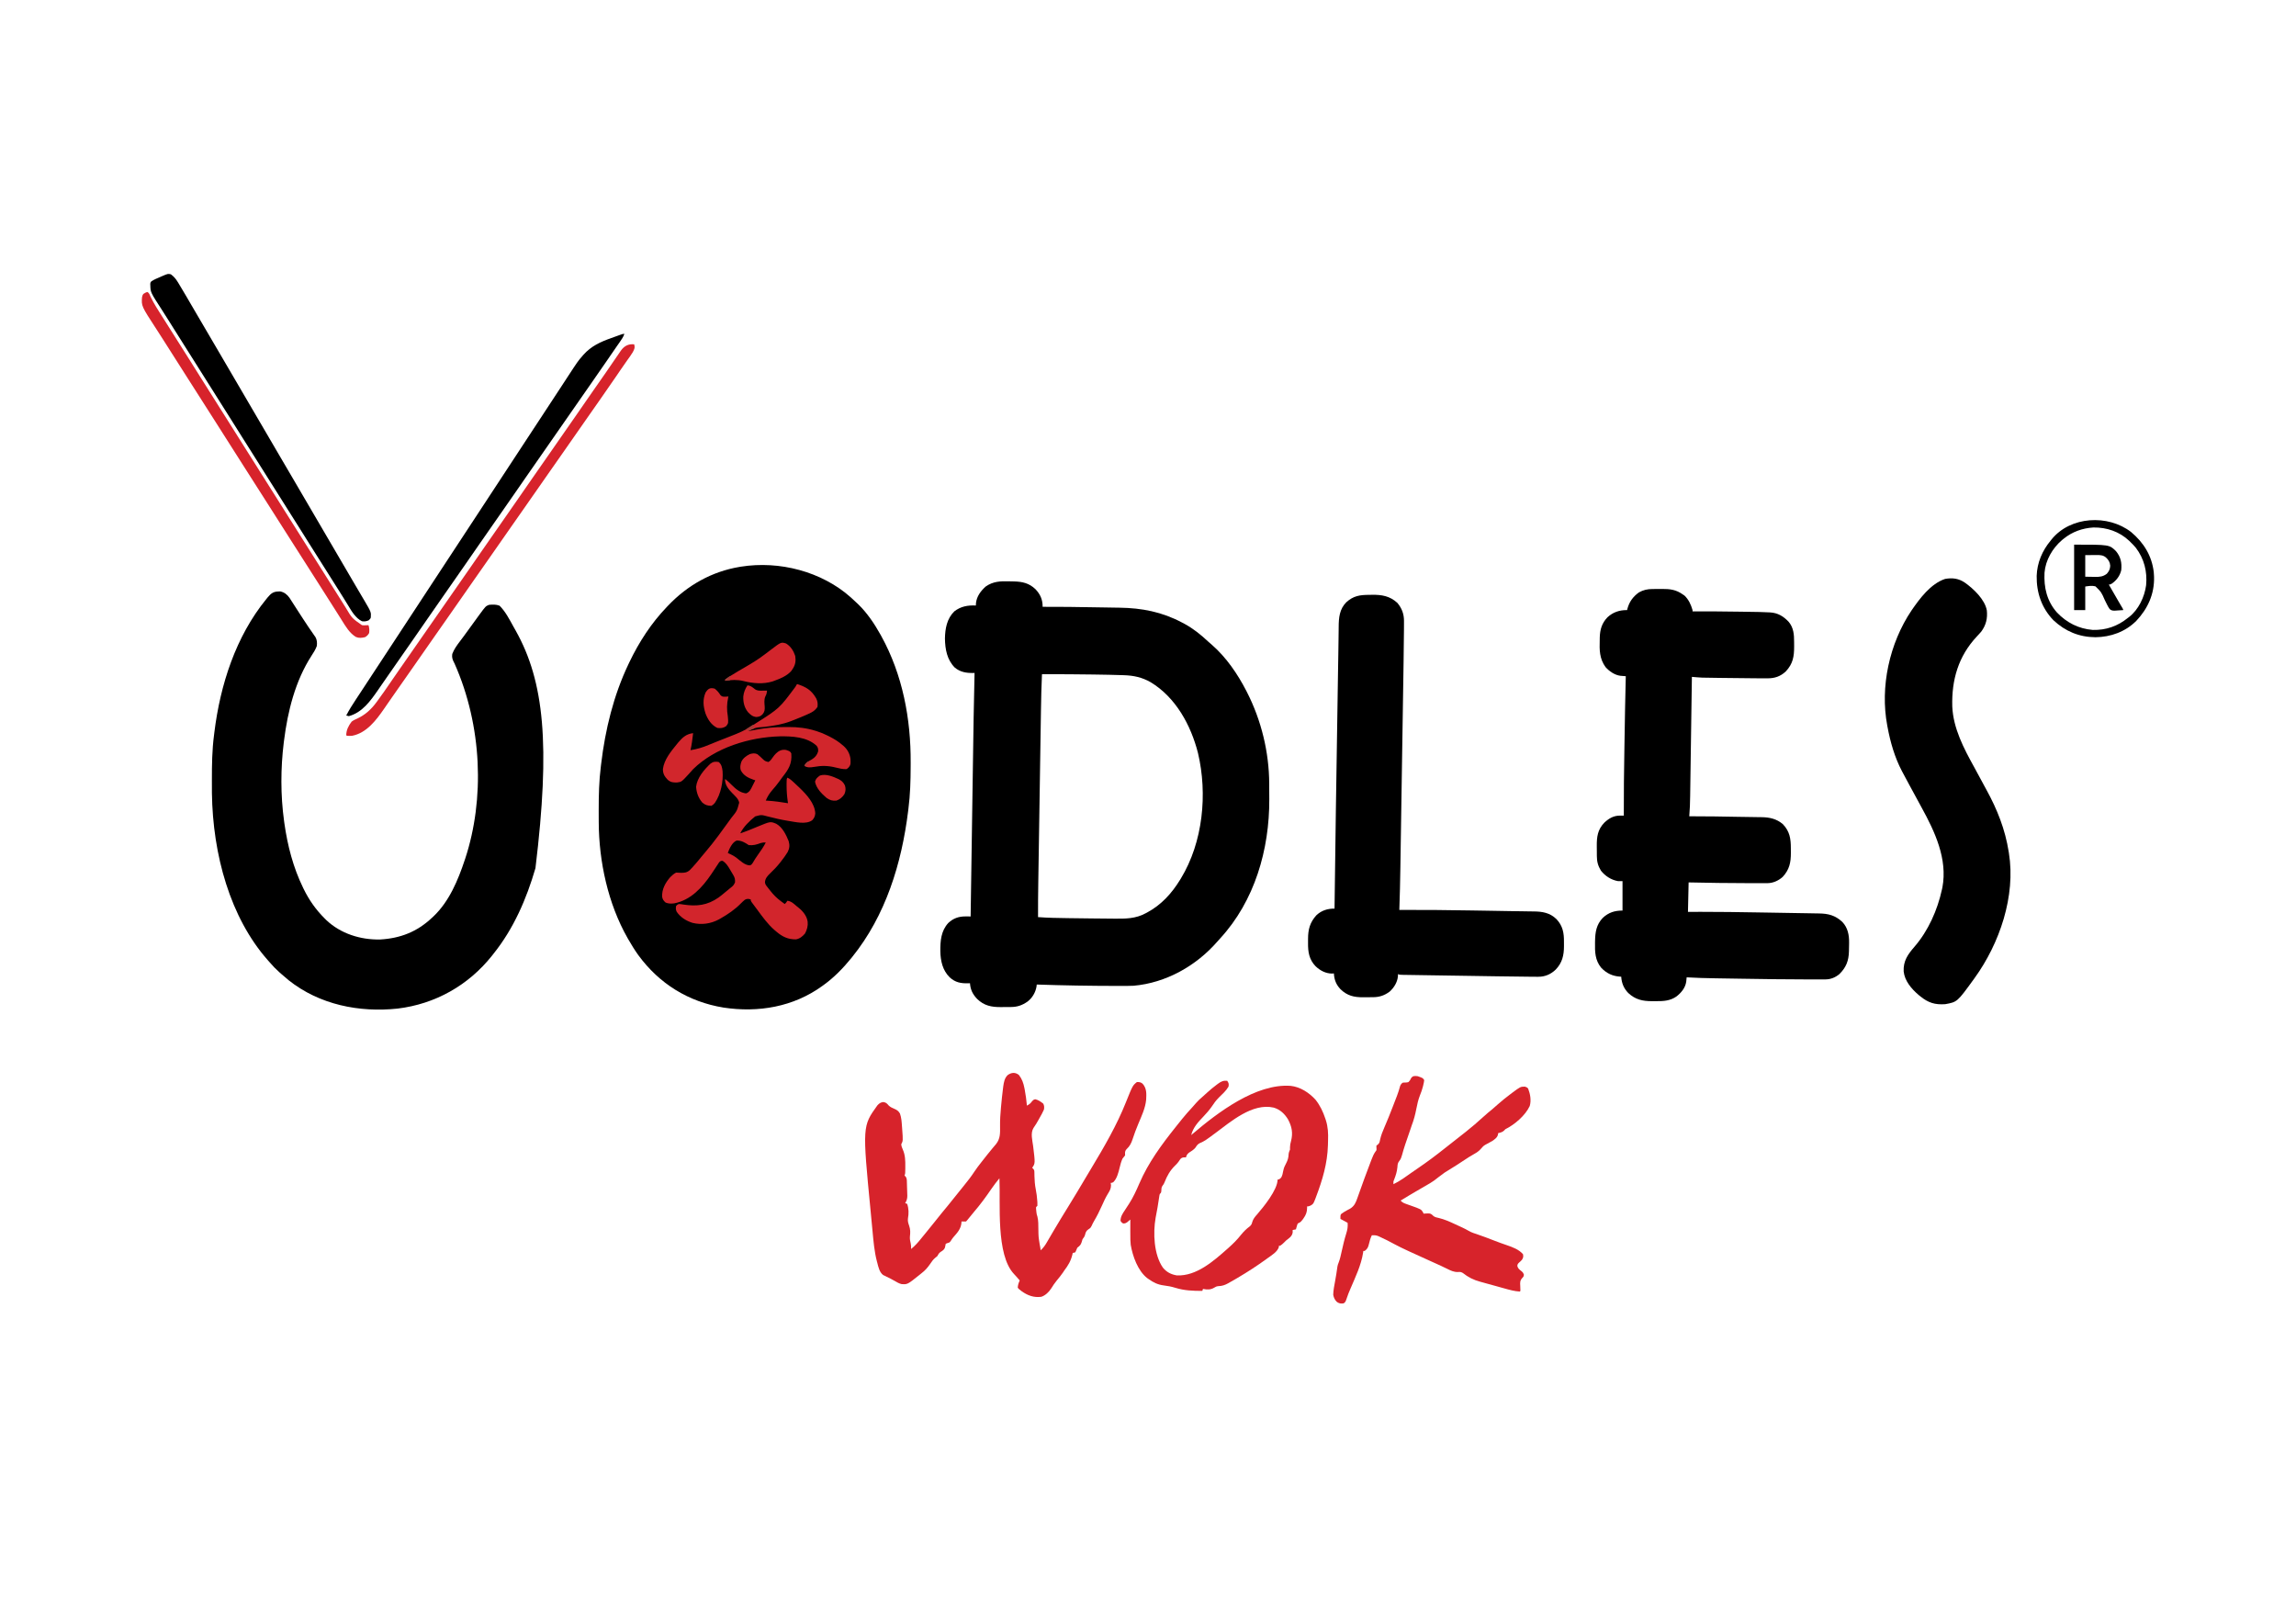 <?xml version="1.0" encoding="UTF-8"?> <svg xmlns="http://www.w3.org/2000/svg" version="1.1" width="3508" height="2481"><path d="M0 0 C3.029 2.734 6.01 5.515 8.98 8.312 C9.64 8.93 10.3 9.547 10.98 10.184 C24.608 23.338 35.79 39.812 44.98 56.312 C45.435 57.127 45.89 57.941 46.359 58.779 C79.057 117.904 91.772 185.505 91.367 252.551 C91.355 254.671 91.348 256.791 91.342 258.911 C91.274 280.172 90.695 301.204 87.98 322.312 C87.806 323.727 87.633 325.141 87.46 326.556 C77.607 406.335 53.127 485.964 1.98 549.312 C1.331 550.119 1.331 550.119 0.667 550.942 C-11.851 566.328 -25.855 580.757 -42.02 592.312 C-42.576 592.718 -43.132 593.124 -43.705 593.542 C-87.849 625.513 -141.423 634.558 -194.637 626.5 C-248.286 617.706 -292.741 590.104 -324.79 546.344 C-330.335 538.619 -335.277 530.55 -340.02 522.312 C-340.441 521.581 -340.862 520.85 -341.296 520.096 C-371.101 467.62 -385.006 403.191 -385.223 343.176 C-385.23 341.869 -385.237 340.563 -385.244 339.217 C-385.263 335.02 -385.268 330.822 -385.27 326.625 C-385.27 325.909 -385.27 325.193 -385.271 324.455 C-385.278 302.262 -384.806 280.355 -382.02 258.312 C-381.845 256.859 -381.672 255.405 -381.5 253.951 C-375.241 201.664 -362.673 150.023 -340.02 102.312 C-339.29 100.774 -339.29 100.774 -338.546 99.204 C-323.703 68.149 -304.933 39.157 -281.02 14.312 C-280.388 13.648 -279.756 12.984 -279.105 12.299 C-249.536 -18.68 -212.461 -39.628 -170.02 -46.688 C-168.977 -46.863 -168.977 -46.863 -167.913 -47.042 C-109.285 -56.39 -44.414 -39.702 0 0 Z " fill="#000000" transform="translate(1300.02,912.688)"></path><path d="M0 0 C2.326 0.068 4.65 0.104 6.976 0.139 C19.887 0.433 30.256 2.74 39.896 11.943 C47.4 19.804 51.025 28.078 50.896 38.943 C51.517 38.939 52.138 38.935 52.778 38.93 C78.011 38.787 103.237 39.201 128.466 39.633 C133.39 39.717 138.315 39.793 143.239 39.863 C149.291 39.948 155.343 40.047 161.394 40.154 C163.661 40.193 165.928 40.227 168.195 40.256 C202.589 40.709 233.45 46.762 263.896 62.943 C265.058 63.548 266.219 64.153 267.416 64.775 C280.709 71.992 292.552 81.429 303.56 91.76 C305.601 93.668 307.69 95.466 309.834 97.256 C331.454 116.151 348.831 141.579 361.896 166.943 C362.325 167.775 362.754 168.607 363.196 169.463 C385.071 212.415 396.923 260.985 397.099 309.221 C397.105 310.467 397.111 311.713 397.117 312.996 C397.126 315.628 397.133 318.259 397.136 320.89 C397.146 324.811 397.177 328.732 397.209 332.652 C397.532 409.578 374.983 488.196 322.052 545.6 C320.634 547.142 319.237 548.704 317.865 550.287 C285.541 587.436 239.308 613.46 189.901 617.789 C182.365 618.176 174.815 618.089 167.271 618.068 C166.299 618.067 165.326 618.066 164.324 618.065 C123.518 618.006 82.677 617.353 41.896 615.943 C41.785 616.975 41.675 618.006 41.56 619.068 C40.013 628.1 35.164 636.349 27.896 641.943 C19.694 647.645 12.295 650.25 2.322 650.279 C1.517 650.286 0.712 650.293 -0.118 650.299 C-1.814 650.31 -3.511 650.314 -5.208 650.314 C-7.767 650.318 -10.324 650.355 -12.883 650.393 C-27.352 650.492 -38.587 648.241 -49.229 637.873 C-56.045 630.68 -59.386 623.812 -60.104 613.943 C-60.926 613.978 -61.749 614.013 -62.596 614.049 C-74.004 614.325 -82.541 612.805 -91.104 604.943 C-101.978 594.221 -105.112 579.809 -105.396 564.962 C-105.502 549.305 -104.356 534.056 -93.256 521.924 C-85.46 514.561 -76.902 511.751 -66.354 511.881 C-65.308 511.888 -65.308 511.888 -64.24 511.895 C-62.528 511.906 -60.816 511.924 -59.104 511.943 C-59.084 510.637 -59.064 509.33 -59.044 507.984 C-58.572 476.633 -58.099 445.283 -57.626 413.933 C-57.567 410.035 -57.509 406.137 -57.45 402.239 C-57.438 401.463 -57.426 400.687 -57.414 399.888 C-57.227 387.493 -57.04 375.098 -56.854 362.703 C-56.661 349.888 -56.467 337.073 -56.274 324.259 C-56.166 317.102 -56.058 309.944 -55.95 302.787 C-55.69 285.531 -55.429 268.275 -55.166 251.018 C-55.113 247.521 -55.059 244.023 -55.006 240.526 C-54.897 233.285 -54.786 226.043 -54.675 218.802 C-54.622 215.381 -54.57 211.96 -54.518 208.54 C-54.171 185.671 -53.696 162.807 -53.104 139.943 C-54.294 139.972 -54.294 139.972 -55.509 140 C-65.89 140.144 -75.083 138.585 -83.295 131.756 C-95.176 119.849 -98.086 103.709 -98.354 87.443 C-98.088 72.211 -95.392 57.056 -84.104 45.943 C-74.412 38.27 -63.199 36.3 -51.104 36.943 C-51.011 35.025 -51.011 35.025 -50.916 33.068 C-49.713 22.813 -43.63 14.711 -36.104 7.943 C-24.816 -0.032 -13.367 -0.416 0 0 Z M49.896 141.943 C49.056 160.131 48.63 178.314 48.357 196.518 C48.299 200.374 48.237 204.23 48.176 208.086 C48.056 215.604 47.94 223.122 47.825 230.64 C47.69 239.429 47.553 248.219 47.415 257.009 C47.169 272.712 46.926 288.416 46.685 304.12 C46.451 319.292 46.216 334.464 45.978 349.636 C45.717 366.232 45.458 382.828 45.201 399.423 C45.173 401.199 45.146 402.976 45.118 404.752 C45.105 405.625 45.091 406.499 45.077 407.399 C44.983 413.498 44.887 419.597 44.792 425.696 C44.675 433.149 44.559 440.602 44.446 448.054 C44.388 451.843 44.33 455.632 44.27 459.42 C43.987 477.262 43.829 495.099 43.896 512.943 C58.966 514.085 74.039 514.292 89.146 514.506 C89.835 514.516 90.524 514.526 91.234 514.536 C100.66 514.671 110.086 514.788 119.513 514.893 C122.414 514.926 125.316 514.961 128.217 514.997 C136.481 515.101 144.745 515.182 153.009 515.229 C155.572 515.247 158.135 515.271 160.699 515.303 C177.525 515.5 193.188 515.358 208.334 507.068 C209.333 506.542 209.333 506.542 210.353 506.005 C232.074 494.394 248.149 476.766 260.896 455.943 C261.306 455.279 261.715 454.615 262.137 453.931 C295.94 398.332 303.093 324.751 288.223 262.109 C277.372 219.635 254.288 177.205 215.781 154.019 C202.849 146.641 190.033 143.895 175.361 143.404 C173.661 143.344 173.661 143.344 171.926 143.282 C158.702 142.833 145.475 142.605 132.246 142.411 C130.178 142.38 128.111 142.349 126.043 142.317 C101.94 141.946 77.84 141.82 53.734 141.926 C52.468 141.932 51.201 141.938 49.896 141.943 Z " fill="#000000" transform="translate(1542.104,888.057)"></path><path d="M0 0 C0.883 -0.04 1.766 -0.08 2.676 -0.121 C8.915 1.036 13.381 4.585 17.02 9.695 C18.125 11.378 19.213 13.073 20.285 14.777 C20.878 15.689 21.47 16.6 22.081 17.539 C23.986 20.474 25.868 23.424 27.75 26.375 C29.049 28.387 30.35 30.397 31.653 32.406 C33.578 35.375 35.502 38.344 37.42 41.317 C42.697 49.494 48.136 57.538 53.739 65.496 C54.263 66.25 54.788 67.004 55.328 67.781 C55.767 68.402 56.205 69.023 56.657 69.662 C59.083 73.842 59.397 78.719 58.688 83.438 C56.695 88.825 53.628 93.587 50.5 98.375 C25.85 136.63 14.312 182.739 8.688 227.438 C8.537 228.608 8.386 229.779 8.23 230.985 C3.405 270.159 3.302 311.33 8.688 350.438 C8.859 351.695 9.031 352.952 9.208 354.248 C14.007 388.136 22.638 421.584 37.688 452.438 C38.027 453.141 38.367 453.845 38.717 454.57 C46.916 471.365 57.433 486.257 70.688 499.438 C71.507 500.257 72.327 501.077 73.172 501.922 C95.118 522.72 125.43 532.252 155.336 531.621 C186.25 529.928 212.05 519.853 234.688 498.438 C235.5 497.69 236.312 496.942 237.148 496.172 C260.986 473.462 274.497 441.096 284.688 410.438 C285.005 409.488 285.322 408.539 285.648 407.562 C315.123 317.659 311.792 205.859 269.062 109.812 C268.548 108.828 268.548 108.828 268.023 107.824 C265.821 103.448 264.992 100.303 265.688 95.438 C268.39 88.376 272.626 82.403 277.188 76.438 C278.438 74.771 279.688 73.105 280.938 71.438 C281.565 70.603 282.193 69.769 282.84 68.91 C285.671 65.121 288.43 61.28 291.188 57.438 C295.809 51.023 300.451 44.626 305.125 38.25 C305.692 37.472 306.259 36.694 306.844 35.893 C316.69 22.497 316.69 22.497 321.688 20.438 C327.296 19.814 332.716 19.656 338 21.75 C347.175 30.925 353.074 42.719 359.312 53.966 C360.464 56.035 361.633 58.092 362.812 60.145 C406.104 137.619 415.711 233.83 392.798 422.614 C379.127 469.688 359.523 514.974 328.688 553.438 C327.921 554.417 327.154 555.397 326.363 556.406 C290.354 601.668 239.67 630.236 182.196 637.171 C123.411 643.414 62.83 631.22 15.867 593.995 C12.055 590.904 8.357 587.695 4.688 584.438 C3.203 583.136 3.203 583.136 1.688 581.809 C-3.745 576.974 -8.647 572.003 -13.312 566.438 C-14.201 565.432 -15.092 564.428 -15.984 563.426 C-73.695 498.197 -100.245 401.903 -101.516 308.109 C-101.523 306.679 -101.53 305.248 -101.537 303.818 C-101.556 299.274 -101.561 294.731 -101.562 290.188 C-101.563 289.414 -101.563 288.64 -101.564 287.843 C-101.571 264.905 -101.305 242.214 -98.312 219.438 C-98.143 218.067 -97.975 216.697 -97.809 215.326 C-88.874 142.74 -65.136 68.684 -18.312 11.438 C-17.216 10.094 -17.216 10.094 -16.098 8.723 C-11.244 3.001 -7.758 0.191 0 0 Z " fill="#000000" transform="translate(425.312,903.562)"></path><path d="M0 0 C1.155 -0.009 1.155 -0.009 2.332 -0.017 C3.961 -0.027 5.59 -0.033 7.219 -0.037 C9.682 -0.047 12.143 -0.078 14.605 -0.109 C26.674 -0.191 36.033 1.042 46.086 8.203 C46.952 8.781 47.818 9.358 48.711 9.953 C55.167 16.069 58.632 23.757 61.086 32.203 C61.086 32.863 61.086 33.523 61.086 34.203 C62.393 34.195 62.393 34.195 63.726 34.187 C86.735 34.071 109.737 34.265 132.743 34.609 C134.878 34.64 137.014 34.67 139.149 34.7 C165.164 35.066 165.164 35.066 177.148 35.633 C177.883 35.664 178.618 35.695 179.376 35.728 C191.236 36.375 199.81 41.519 207.836 49.953 C215.607 59.18 216.273 69.624 216.271 81.145 C216.273 83.234 216.292 85.323 216.311 87.412 C216.377 103.139 214.487 114.213 203.586 125.867 C195.218 133.686 186.353 136.532 175.152 136.434 C174.27 136.434 173.388 136.433 172.479 136.433 C169.535 136.43 166.592 136.411 163.648 136.391 C161.561 136.383 159.473 136.376 157.386 136.369 C139.579 136.292 121.773 136.056 103.967 135.797 C101.848 135.766 99.728 135.736 97.608 135.707 C93.596 135.65 89.583 135.585 85.57 135.52 C84.385 135.503 83.199 135.486 81.977 135.469 C80.85 135.449 79.723 135.429 78.562 135.408 C77.596 135.393 76.63 135.377 75.636 135.361 C70.44 135.13 65.266 134.66 60.086 134.203 C60.071 135.216 60.057 136.229 60.042 137.272 C59.687 161.954 59.328 186.635 58.964 211.317 C58.788 223.253 58.614 235.189 58.443 247.125 C58.294 257.533 58.142 267.941 57.987 278.348 C57.905 283.855 57.825 289.362 57.747 294.869 C57.674 300.061 57.598 305.253 57.518 310.446 C57.49 312.343 57.463 314.24 57.437 316.137 C57.296 326.53 56.985 336.842 56.086 347.203 C57.314 347.198 58.541 347.193 59.806 347.188 C83.334 347.123 106.857 347.587 130.38 348.004 C137.375 348.127 144.37 348.237 151.367 348.318 C154.784 348.36 158.201 348.417 161.617 348.479 C163.112 348.503 164.606 348.521 166.1 348.531 C178.569 348.623 189.387 350.952 199.086 359.203 C209.665 370.306 211.273 381.402 211.271 396.185 C211.273 398.432 211.292 400.679 211.311 402.926 C211.37 417.835 209.09 428.699 198.734 439.863 C192.255 445.588 184.07 449.326 175.424 449.333 C174.248 449.336 173.072 449.339 171.86 449.342 C169.928 449.339 169.928 449.339 167.957 449.336 C166.594 449.337 165.231 449.338 163.867 449.34 C160.184 449.343 156.501 449.338 152.819 449.332 C150.529 449.328 148.24 449.327 145.951 449.325 C115.654 449.308 85.375 448.847 55.086 448.203 C54.756 463.053 54.426 477.903 54.086 493.203 C60.672 493.184 67.258 493.164 74.043 493.145 C102.853 493.115 131.655 493.561 160.46 494.037 C165.388 494.119 170.316 494.197 175.244 494.273 C191.232 494.522 207.219 494.787 223.206 495.08 C228.523 495.177 233.84 495.262 239.158 495.343 C242.633 495.399 246.108 495.466 249.583 495.537 C251.105 495.566 252.626 495.591 254.148 495.61 C268.698 495.799 279 498.53 289.836 508.453 C298.253 517.3 300.451 528.48 300.273 540.266 C300.259 541.644 300.259 541.644 300.245 543.05 C300.208 545.768 300.151 548.485 300.086 551.203 C300.072 551.952 300.058 552.702 300.043 553.474 C299.716 567.863 295.745 578.167 285.375 588.305 C279.281 593.359 272.235 596.312 264.329 596.348 C262.87 596.358 262.87 596.358 261.381 596.367 C260.299 596.369 259.217 596.37 258.102 596.371 C256.923 596.375 255.745 596.379 254.532 596.384 C251.182 596.392 247.833 596.394 244.484 596.392 C242.329 596.391 240.175 596.391 238.021 596.392 C204.467 596.39 170.918 595.854 137.369 595.333 C134.475 595.288 131.581 595.244 128.687 595.2 C120.307 595.072 111.928 594.941 103.549 594.803 C100.967 594.76 98.386 594.719 95.804 594.679 C81.212 594.451 66.656 594.058 52.086 593.203 C52.027 593.815 51.969 594.427 51.908 595.057 C51.826 595.863 51.743 596.669 51.659 597.5 C51.579 598.297 51.5 599.095 51.418 599.916 C50.041 609.392 43.567 617.027 36.215 622.629 C26.842 629.022 16.911 629.691 5.892 629.594 C3.721 629.578 1.553 629.594 -0.617 629.613 C-15.233 629.637 -26.27 627.264 -37.172 617.098 C-44.124 609.851 -47.178 602.137 -47.914 592.203 C-48.823 592.164 -48.823 592.164 -49.75 592.125 C-61.439 591.334 -70.644 586.92 -78.668 578.324 C-87.883 566.892 -88.197 554.254 -87.914 540.203 C-87.895 539.054 -87.895 539.054 -87.876 537.882 C-87.591 523.964 -85.949 512.689 -75.914 502.203 C-66.983 494.038 -57.85 491.203 -45.914 491.203 C-45.914 476.353 -45.914 461.503 -45.914 446.203 C-48.224 446.203 -50.534 446.203 -52.914 446.203 C-63.243 444.403 -72.452 438.417 -78.914 430.203 C-83.423 422.646 -85.069 416.612 -85.117 407.852 C-85.123 407.037 -85.129 406.223 -85.134 405.385 C-85.144 403.662 -85.15 401.938 -85.154 400.215 C-85.164 397.608 -85.195 395.002 -85.227 392.395 C-85.317 378.429 -83.857 367.485 -73.805 357.004 C-66.442 350.136 -59.348 346.019 -49.164 346.141 C-48.179 346.15 -47.194 346.159 -46.18 346.168 C-45.058 346.185 -45.058 346.185 -43.914 346.203 C-43.921 344.797 -43.921 344.797 -43.929 343.362 C-44.08 311.102 -43.61 278.855 -43.08 246.6 C-42.999 241.676 -42.921 236.752 -42.844 231.827 C-42.331 198.949 -41.755 166.075 -40.914 133.203 C-42.046 133.115 -42.046 133.115 -43.2 133.025 C-44.19 132.943 -45.18 132.861 -46.2 132.776 C-47.182 132.697 -48.163 132.617 -49.174 132.536 C-57.764 131.493 -66.274 125.611 -71.914 119.203 C-81.223 106.133 -81.204 93.282 -80.727 77.703 C-80.699 75.841 -80.699 75.841 -80.67 73.941 C-80.304 61.754 -77.444 52.135 -68.914 43.203 C-60.494 35.361 -50.296 31.98 -38.914 32.203 C-38.767 31.586 -38.62 30.968 -38.469 30.332 C-35.61 19.537 -29.961 11.78 -20.914 5.203 C-13.968 1.352 -7.908 0.046 0 0 Z " fill="#000000" transform="translate(2524.914,899.797)"></path><path d="M0 0 C1.478 -0.011 2.955 -0.032 4.433 -0.062 C19.251 -0.359 31.959 1.813 43.238 12.295 C50.012 20.357 53.372 29.137 53.354 39.649 C53.354 40.922 53.353 42.195 53.353 43.506 C53.347 44.905 53.34 46.303 53.334 47.701 C53.33 49.179 53.326 50.656 53.323 52.134 C53.269 68.802 53.012 85.469 52.745 102.135 C52.672 106.761 52.601 111.387 52.53 116.013 C52.392 125.025 52.251 134.036 52.108 143.048 C51.992 150.384 51.878 157.721 51.764 165.057 C51.747 166.109 51.731 167.162 51.714 168.246 C51.681 170.385 51.648 172.524 51.614 174.663 C51.304 194.623 50.99 214.583 50.676 234.543 C50.407 251.598 50.141 268.652 49.877 285.707 C49.569 305.609 49.259 325.51 48.946 345.412 C48.913 347.542 48.879 349.671 48.846 351.801 C48.829 352.848 48.813 353.896 48.796 354.975 C48.681 362.287 48.568 369.599 48.455 376.911 C48.317 385.844 48.177 394.777 48.034 403.71 C47.962 408.25 47.89 412.791 47.821 417.332 C47.495 438.662 47.012 459.976 46.238 481.295 C46.824 481.293 47.41 481.291 48.013 481.288 C84.279 481.154 120.527 481.525 156.787 482.129 C161.679 482.211 166.572 482.289 171.465 482.365 C172.158 482.376 172.852 482.387 173.567 482.398 C174.259 482.409 174.952 482.42 175.665 482.431 C188.991 482.639 202.317 482.864 215.642 483.11 C222.283 483.231 228.924 483.333 235.566 483.409 C239.202 483.453 242.838 483.512 246.473 483.574 C248.078 483.599 249.682 483.616 251.287 483.627 C264.756 483.718 276.268 485.613 286.238 495.295 C295.905 505.442 297.914 516.359 297.759 529.937 C297.738 532.161 297.759 534.381 297.785 536.604 C297.812 550.656 295.12 562.08 285.203 572.416 C277.758 579.572 269.016 583.432 258.618 583.415 C257.691 583.415 256.764 583.415 255.81 583.415 C254.781 583.409 253.751 583.403 252.691 583.396 C251.568 583.393 250.445 583.389 249.288 583.386 C231.557 583.302 213.828 582.998 196.099 582.722 C192.96 582.674 189.821 582.626 186.682 582.578 C175.715 582.41 164.749 582.24 153.782 582.068 C143.574 581.909 133.366 581.754 123.158 581.601 C114.356 581.47 105.555 581.335 96.754 581.196 C91.512 581.114 86.269 581.033 81.027 580.956 C76.122 580.884 71.216 580.808 66.311 580.727 C64.509 580.699 62.707 580.672 60.905 580.646 C58.455 580.612 56.005 580.571 53.554 580.529 C52.835 580.521 52.115 580.512 51.374 580.503 C46.466 580.409 46.466 580.409 44.238 579.295 C44.176 580.574 44.114 581.853 44.05 583.17 C43.007 592.276 37.976 600.222 31.238 606.295 C23.253 612.082 15.657 614.602 5.847 614.631 C5.062 614.638 4.277 614.644 3.468 614.651 C1.814 614.661 0.16 614.666 -1.494 614.666 C-3.992 614.67 -6.488 614.706 -8.985 614.744 C-22.937 614.843 -33.395 612.405 -43.668 602.448 C-50.444 595.227 -53.14 588.095 -53.762 578.295 C-55.123 578.419 -55.123 578.419 -56.512 578.545 C-66.25 578.486 -74.91 573.936 -81.762 567.295 C-91.564 557.183 -93.428 545.483 -93.229 531.895 C-93.2 529.731 -93.208 527.57 -93.221 525.406 C-93.2 511.043 -90.343 500.426 -80.637 489.608 C-72.783 482.087 -63.342 479.229 -52.762 479.295 C-52.747 478.028 -52.747 478.028 -52.732 476.735 C-52.151 427.548 -51.493 378.363 -50.723 329.179 C-50.63 323.243 -50.537 317.308 -50.445 311.373 C-50.432 310.506 -50.418 309.639 -50.405 308.745 C-50.377 306.98 -50.35 305.215 -50.322 303.45 C-50.07 287.207 -49.817 270.964 -49.563 254.72 C-49.332 239.995 -49.104 225.27 -48.876 210.545 C-48.639 195.197 -48.401 179.849 -48.161 164.5 C-48.134 162.756 -48.106 161.011 -48.079 159.266 C-48.066 158.409 -48.052 157.552 -48.038 156.669 C-47.946 150.752 -47.855 144.836 -47.763 138.919 C-47.713 135.661 -47.663 132.403 -47.612 129.144 C-47.6 128.352 -47.588 127.56 -47.575 126.744 C-47.445 118.362 -47.312 109.979 -47.169 101.596 C-47.157 100.882 -47.145 100.168 -47.132 99.433 C-47.084 96.626 -47.036 93.819 -46.987 91.013 C-46.848 82.94 -46.729 74.868 -46.644 66.795 C-46.599 62.671 -46.54 58.548 -46.477 54.424 C-46.453 52.606 -46.435 50.787 -46.425 48.969 C-46.344 34.901 -45.212 21.807 -34.762 11.295 C-23.978 1.522 -14.198 0.076 0 0 Z " fill="#000000" transform="translate(2091.762,908.705)"></path><path d="M0 0 C13.408 9.494 30.534 25.682 33.625 42.375 C34.897 54.67 32.448 64.974 25 75 C22.838 77.472 20.631 79.879 18.383 82.271 C-9.825 112.345 -20.341 148.598 -19.166 189.261 C-17.68 222.73 -1.497 253.397 14.391 282.08 C17.808 288.281 21.154 294.521 24.498 300.762 C27.326 306.039 30.163 311.308 33.053 316.551 C49.526 346.465 61.677 377.086 67 411 C67.117 411.706 67.234 412.412 67.355 413.14 C77.914 478.799 53.241 551.082 15 604 C14.571 604.597 14.142 605.194 13.701 605.809 C-11.598 640.702 -11.598 640.702 -30 644 C-45.529 645.056 -55.743 641.976 -68 632 C-68.846 631.319 -69.691 630.639 -70.562 629.938 C-81.408 620.719 -91.835 608.633 -93.434 594.043 C-94.212 578.059 -87.125 568.023 -76.969 556.312 C-55.888 531.964 -41.838 500.324 -35 469 C-34.755 467.902 -34.51 466.803 -34.258 465.672 C-26.103 422.107 -45.771 380.47 -66.135 343.4 C-68.967 338.237 -71.763 333.055 -74.562 327.875 C-77.913 321.687 -81.271 315.502 -84.641 309.324 C-88.135 302.904 -91.586 296.463 -95 290 C-95.406 289.237 -95.812 288.475 -96.23 287.689 C-106.988 267.22 -113.856 243.67 -118 221 C-118.161 220.178 -118.322 219.356 -118.487 218.509 C-129.757 159.08 -115.119 92.686 -81.504 42.636 C-68.817 24.252 -52.249 1.75 -30.172 -5.609 C-18.978 -7.623 -9.524 -6.425 0 0 Z " fill="#000000" transform="translate(3002,890)"></path><path d="M0 0 C4.761 6.048 6.989 12.384 8.438 19.875 C8.602 20.688 8.767 21.5 8.937 22.337 C10.529 30.483 11.509 38.681 12.312 46.938 C15.475 45.185 17.725 43.754 19.75 40.75 C22.312 37.938 22.312 37.938 25.062 37.188 C29.847 38.292 33.525 40.859 37.312 43.938 C38.856 47.025 38.937 49.611 38.312 52.938 C36.551 57.087 34.353 60.96 32.125 64.875 C31.547 65.921 30.969 66.967 30.373 68.045 C27.88 72.526 25.388 76.847 22.387 81.004 C17.46 88.822 20.683 100.066 21.812 108.688 C25.045 135.165 25.045 135.165 20.312 141.938 C20.799 142.344 21.286 142.751 21.787 143.169 C23.672 145.354 23.692 146.378 23.719 149.227 C23.739 150.077 23.759 150.927 23.779 151.804 C23.79 152.714 23.801 153.625 23.812 154.562 C24.005 161.411 24.465 167.967 25.812 174.688 C26.975 180.578 27.739 186.38 28.125 192.375 C28.204 193.468 28.204 193.468 28.285 194.583 C28.381 196.365 28.357 198.153 28.312 199.938 C27.652 200.597 26.992 201.257 26.312 201.938 C26.215 204.343 26.215 204.343 26.562 207.062 C26.694 208.428 26.694 208.428 26.828 209.82 C27.255 213.024 27.255 213.024 28.328 216.375 C29.972 222.713 29.704 229.306 29.812 235.812 C29.992 247.435 29.992 247.435 31.832 258.879 C32.532 261.876 32.915 264.887 33.312 267.938 C37.121 264.397 39.87 260.775 42.465 256.258 C42.841 255.617 43.218 254.977 43.606 254.317 C44.41 252.947 45.211 251.575 46.008 250.201 C47.695 247.295 49.399 244.4 51.102 241.504 C51.961 240.043 52.819 238.582 53.676 237.121 C57.227 231.066 60.841 225.052 64.5 219.062 C65.056 218.151 65.612 217.24 66.185 216.301 C69.13 211.482 72.091 206.674 75.062 201.871 C84.537 186.546 93.795 171.105 102.96 155.593 C105.586 151.151 108.24 146.726 110.902 142.305 C130.259 110.116 149.601 76.906 163.498 41.965 C173.863 16.172 173.863 16.172 180.312 10.938 C183.91 10.802 186.268 11.046 189.066 13.434 C195.424 20.557 194.974 28.451 194.517 37.6 C193.38 50.598 187.448 62.921 182.479 74.799 C179.193 82.661 176.209 90.561 173.594 98.671 C171.648 104.55 169.284 109.19 164.562 113.375 C161.616 116.731 162.235 118.588 162.312 122.938 C161.039 124.65 159.698 126.314 158.312 127.938 C156.34 132.434 155.094 136.784 154 141.562 C152.25 148.793 149.827 158.702 144.246 163.84 C142.312 164.938 142.312 164.938 140.312 164.938 C140.477 166.134 140.643 167.33 140.812 168.562 C140.788 173.887 138.684 177.278 135.932 181.727 C132.372 187.575 129.597 193.69 126.812 199.938 C123.224 207.939 119.459 215.629 114.949 223.148 C113.522 225.58 112.333 227.991 111.188 230.562 C109.312 233.938 109.312 233.938 106.25 235.875 C102.522 238.493 102.138 240.59 100.957 244.844 C100.19 247.335 98.868 248.863 97.312 250.938 C96.828 252.429 96.373 253.931 95.938 255.438 C94.607 259.739 92.929 261.225 89.312 263.938 C88.428 265.696 88.428 265.696 87.75 267.625 C87.038 269.265 87.038 269.265 86.312 270.938 C84.223 271.645 84.223 271.645 82.312 271.938 C82.036 273.227 82.036 273.227 81.754 274.543 C79.346 284.358 75.392 290.889 69.312 298.938 C68.682 299.899 68.052 300.861 67.402 301.852 C64.469 306.183 61.148 310.162 57.822 314.195 C54.698 318.038 51.996 321.958 49.423 326.188 C46.006 331.572 40.48 336.967 34.312 338.938 C22.96 340.517 13.345 336.943 4.199 330.375 C-0.312 326.938 -0.312 326.938 -1.688 324.938 C-1.517 320.929 -0.298 317.588 1.312 313.938 C0.659 313.193 0.659 313.193 -0.008 312.434 C-1.259 311.007 -2.504 309.575 -3.746 308.141 C-4.917 306.812 -6.111 305.503 -7.348 304.234 C-35.402 274.673 -27.841 196.252 -29.688 157.938 C-33.906 163.138 -38.081 168.308 -41.812 173.875 C-50.345 186.391 -59.276 198.603 -69.203 210.051 C-72.31 213.661 -75.274 217.373 -78.227 221.109 C-79.688 222.938 -79.688 222.938 -80.688 223.938 C-83.02 223.978 -85.355 223.98 -87.688 223.938 C-87.693 224.558 -87.698 225.178 -87.703 225.816 C-88.549 235.498 -94.153 241.195 -100.277 248.217 C-101.624 249.861 -102.753 251.53 -103.875 253.332 C-105.688 255.938 -105.688 255.938 -108.812 256.812 C-109.761 257.184 -110.71 257.555 -111.688 257.938 C-112.145 259.898 -112.593 261.863 -112.934 263.848 C-114.17 267.275 -116.857 268.615 -119.801 270.57 C-122.217 272.321 -123.234 274.361 -124.688 276.938 C-125.605 277.671 -126.523 278.404 -127.469 279.16 C-130.904 281.949 -133.137 285.148 -135.562 288.812 C-139.42 294.394 -143.254 298.815 -148.688 302.938 C-149.678 303.738 -150.667 304.539 -151.688 305.363 C-170.189 320.21 -170.189 320.21 -179.387 319.523 C-183.212 318.549 -186.402 316.668 -189.777 314.66 C-193.73 312.321 -197.838 310.349 -201.961 308.332 C-202.861 307.872 -203.76 307.412 -204.688 306.938 C-205.546 306.549 -206.405 306.161 -207.289 305.762 C-212.943 301.461 -214.56 293.801 -216.25 287.188 C-216.445 286.485 -216.641 285.782 -216.842 285.059 C-220.86 269.691 -222.181 253.543 -223.66 237.77 C-223.83 235.994 -224 234.218 -224.171 232.443 C-224.525 228.746 -224.875 225.05 -225.222 221.353 C-225.657 216.723 -226.102 212.094 -226.55 207.465 C-239.014 78.305 -239.014 78.305 -216.215 46.602 C-213.364 43.495 -211.479 42.053 -207.25 41.438 C-202.759 42.068 -201.595 43.559 -198.688 46.938 C-196.057 49.286 -193.418 50.488 -190.188 51.812 C-186.196 53.549 -183.931 55.078 -181.688 58.938 C-179.37 65.406 -179.034 71.932 -178.562 78.75 C-178.476 79.875 -178.39 80.999 -178.301 82.158 C-176.944 100.692 -176.944 100.692 -179.688 105.938 C-179.436 109.045 -178.537 111.272 -177.25 114.125 C-173.622 122.367 -173.391 131 -173.5 139.875 C-173.501 140.902 -173.501 141.928 -173.502 142.986 C-173.546 150.514 -173.546 150.514 -174.688 153.938 C-174.205 154.282 -173.723 154.626 -173.226 154.981 C-170.976 157.843 -171.151 160.737 -171.07 164.238 C-171.045 164.952 -171.02 165.666 -170.994 166.402 C-170.945 167.912 -170.904 169.423 -170.869 170.933 C-170.813 173.232 -170.725 175.528 -170.633 177.826 C-170.589 179.297 -170.547 180.768 -170.508 182.238 C-170.48 182.92 -170.452 183.601 -170.423 184.303 C-170.348 188.935 -171.341 191.968 -173.688 195.938 C-172.697 196.268 -171.708 196.597 -170.688 196.938 C-168.134 204.328 -168.078 211.596 -169.438 219.25 C-169.988 223.374 -169.056 226.282 -167.688 230.188 C-165.636 236.167 -165.699 240.647 -166.457 246.859 C-166.748 250.747 -166.082 254.009 -165.168 257.77 C-164.559 260.519 -164.54 263.133 -164.688 265.938 C-158.635 261.105 -153.852 255.706 -149.057 249.648 C-146.944 247.009 -144.781 244.412 -142.624 241.81 C-137.734 235.911 -132.895 229.982 -128.188 223.938 C-121.852 215.802 -115.262 207.88 -108.688 199.938 C-103.292 193.405 -97.994 186.808 -92.777 180.133 C-89.921 176.484 -87.016 172.883 -84.062 169.312 C-78.322 162.33 -72.807 155.19 -67.848 147.629 C-64.72 142.907 -61.317 138.447 -57.812 134 C-57.195 133.212 -56.578 132.424 -55.942 131.613 C-54.195 129.385 -52.442 127.16 -50.688 124.938 C-49.917 123.959 -49.146 122.981 -48.352 121.973 C-45.641 118.56 -42.899 115.18 -40.09 111.848 C-39.64 111.313 -39.189 110.777 -38.726 110.226 C-37.45 108.714 -36.168 107.206 -34.887 105.699 C-28.12 97.202 -28.601 88.543 -28.727 78.061 C-28.831 68.723 -28.257 59.541 -27.375 50.25 C-27.308 49.52 -27.241 48.79 -27.171 48.039 C-26.318 38.781 -25.384 29.533 -24.188 20.312 C-24.028 19.037 -24.028 19.037 -23.866 17.736 C-22.967 11.29 -21.844 4.481 -16.75 0 C-11.138 -3.779 -5.69 -4.367 0 0 Z " fill="#D7232B" transform="translate(1556.688,1642.062)"></path><path d="M0 0 C7.948 2.782 7.948 2.782 10 6 C9.681 8.79 9.216 11.185 8.5 13.875 C8.256 14.908 8.256 14.908 8.008 15.961 C6.864 20.535 5.301 24.817 3.535 29.188 C0.842 36.042 -0.675 42.908 -2.062 50.125 C-3.741 58.767 -5.83 66.79 -9 75 C-9.514 76.5 -10.019 78.004 -10.512 79.512 C-11.58 82.758 -12.691 85.986 -13.832 89.207 C-17.506 99.599 -21.053 109.969 -23.921 120.616 C-24.945 124.245 -25.714 126.646 -28.113 129.621 C-30.59 132.744 -30.63 134.994 -30.938 138.938 C-31.609 145.849 -33.394 151.603 -35.977 158.074 C-37.22 161.113 -37.22 161.113 -37 165 C-26.737 160.057 -17.712 153.316 -8.46 146.737 C-5.614 144.728 -2.741 142.762 0.14 140.805 C14.28 131.202 27.962 120.973 41.331 110.327 C44.21 108.038 47.106 105.77 50 103.5 C51.162 102.587 52.323 101.675 53.484 100.762 C55.869 98.888 58.254 97.016 60.641 95.145 C63.576 92.842 66.509 90.537 69.439 88.229 C70.828 87.135 72.219 86.044 73.609 84.953 C82.925 77.586 91.941 69.847 100.688 61.812 C105.1 57.763 109.667 53.966 114.328 50.207 C116.899 48.084 119.359 45.882 121.812 43.625 C127.931 38.06 134.429 33.013 141 28 C142.009 27.229 143.019 26.458 144.059 25.664 C156.943 16.05 156.943 16.05 163.812 15.938 C167 17 167 17 168.812 18.938 C172.012 27.19 173.786 36.911 171.254 45.543 C164.619 59.922 148.044 74.142 134 81 C133.361 81.681 132.721 82.361 132.062 83.062 C129.316 85.643 126.621 86.164 123 87 C122.901 87.757 122.801 88.513 122.699 89.293 C121.474 94.037 117.876 96.243 114 99 C110.489 101.025 106.968 102.952 103.367 104.812 C100.701 106.351 99.015 108.017 97.098 110.418 C93.828 114.468 90.046 116.758 85.562 119.312 C83.94 120.27 82.319 121.229 80.699 122.191 C79.899 122.665 79.099 123.138 78.275 123.625 C75.068 125.563 71.969 127.64 68.875 129.75 C63.33 133.522 57.67 137.074 51.958 140.588 C41.203 147.076 41.203 147.076 31.25 154.688 C23.653 161.287 14.673 165.972 6 171 C3.884 172.234 1.768 173.468 -0.348 174.703 C-3.489 176.537 -6.631 178.369 -9.778 180.192 C-15.25 183.367 -20.657 186.613 -26 190 C-23.555 192.866 -21.192 193.877 -17.668 195.121 C-16.622 195.499 -15.576 195.878 -14.498 196.268 C-13.406 196.654 -12.313 197.04 -11.188 197.438 C5.339 203.281 5.339 203.281 8.375 208.25 C8.581 208.827 8.787 209.405 9 210 C10.087 209.913 10.087 209.913 11.195 209.824 C19.322 209.445 19.322 209.445 22.75 212.25 C23.206 212.715 23.662 213.18 24.132 213.659 C26.798 215.573 29.447 215.981 32.641 216.703 C40.821 218.713 48.237 221.925 55.846 225.491 C58.021 226.51 60.203 227.512 62.387 228.512 C63.8 229.163 65.213 229.815 66.625 230.469 C67.264 230.764 67.902 231.059 68.56 231.362 C71.686 232.829 74.72 234.385 77.702 236.123 C80.227 237.56 82.412 238.673 85.145 239.57 C85.89 239.822 86.636 240.073 87.405 240.332 C88.597 240.725 88.597 240.725 89.812 241.125 C99.157 244.294 108.352 247.789 117.545 251.371 C123.76 253.784 129.994 256.06 136.312 258.188 C145.063 261.177 154.876 264.791 161 272 C161.647 275.803 161.399 277.401 159.25 280.625 C157 283 157 283 154.75 284.938 C152.802 286.934 152.802 286.934 152.25 289.812 C153.28 294.19 155.73 295.522 159.133 298.277 C161 300 161 300 162.312 303.062 C162 306 162 306 159.496 308.664 C156.262 312.38 156.439 315.571 156.75 320.312 C156.859 322.876 156.941 325.435 157 328 C156.67 328.33 156.34 328.66 156 329 C147.892 328.555 140.299 326.381 132.508 324.211 C131.112 323.825 129.716 323.44 128.321 323.055 C125.406 322.248 122.493 321.435 119.582 320.619 C115.883 319.583 112.178 318.571 108.471 317.564 C105.588 316.777 102.71 315.973 99.833 315.164 C98.47 314.785 97.106 314.411 95.74 314.043 C85.391 311.248 77.315 307.23 68.938 300.562 C65.763 298.874 64.926 298.935 61.492 299.195 C55.222 299.28 50.712 297.075 45.188 294.312 C43.062 293.294 40.936 292.277 38.809 291.262 C37.144 290.458 37.144 290.458 35.445 289.638 C29.596 286.857 23.67 284.251 17.75 281.625 C7.652 277.117 -2.408 272.534 -12.438 267.875 C-13.61 267.331 -14.783 266.786 -15.991 266.225 C-22.487 263.199 -28.944 260.138 -35.25 256.73 C-42.675 252.747 -50.098 248.775 -57.812 245.375 C-58.871 244.908 -59.929 244.442 -61.02 243.961 C-64.183 242.941 -66.698 242.812 -70 243 C-72.076 247.35 -73.355 251.405 -74.375 256.125 C-75.59 261.256 -76.706 263.917 -81 267 C-81.66 267 -82.32 267 -83 267 C-83.186 268.367 -83.186 268.367 -83.375 269.762 C-86.428 288.936 -94.945 306.508 -102.519 324.252 C-105.879 332.141 -105.879 332.141 -108.699 340.234 C-110.29 344.84 -110.29 344.84 -113 347 C-117.414 347.666 -119.425 347.354 -123.25 345 C-126.572 341.82 -128.117 338.479 -129 334 C-128.848 326.848 -127.337 319.706 -126.062 312.688 C-124.759 305.41 -123.519 298.152 -122.59 290.816 C-122 288 -122 288 -120.652 284.555 C-118.505 279.046 -117.349 273.303 -116.067 267.545 C-114.015 258.336 -111.911 249.189 -109.062 240.188 C-107.309 234.626 -106.469 229.843 -107 224 C-110.63 222.02 -114.26 220.04 -118 218 C-118 212 -118 212 -116.566 210.277 C-115.905 209.835 -115.244 209.393 -114.562 208.938 C-113.835 208.442 -113.108 207.947 -112.359 207.438 C-109.365 205.613 -106.313 203.937 -103.176 202.371 C-96.459 198.138 -94.493 193.057 -91.961 185.777 C-91.598 184.771 -91.235 183.765 -90.861 182.729 C-90.087 180.58 -89.319 178.429 -88.557 176.276 C-86.975 171.807 -85.361 167.351 -83.749 162.894 C-82.949 160.683 -82.151 158.471 -81.354 156.259 C-78.22 147.567 -74.991 138.918 -71.625 130.312 C-71.204 129.219 -70.783 128.125 -70.349 126.998 C-68.748 122.93 -67.237 119.108 -64.711 115.523 C-62.655 112.999 -62.655 112.999 -63 109.312 C-63 108.219 -63 107.126 -63 106 C-62.062 105.352 -62.062 105.352 -61.105 104.691 C-58.16 102.325 -58.078 100.293 -57.312 96.625 C-55.842 90.208 -53.588 84.381 -50.91 78.379 C-46.407 68.076 -42.256 57.661 -38.223 47.166 C-37.11 44.273 -35.989 41.384 -34.867 38.494 C-34.143 36.617 -33.419 34.74 -32.695 32.863 C-32.367 32.018 -32.039 31.173 -31.701 30.303 C-29.786 25.303 -28.174 20.315 -26.819 15.134 C-25.908 12.76 -24.976 11.581 -23 10 C-20.879 9.699 -20.879 9.699 -18.562 9.688 C-16.177 9.568 -16.177 9.568 -14 9 C-11.538 6.224 -11.538 6.224 -10 3 C-7.293 -0.867 -4.504 -0.45 0 0 Z " fill="#D7232B" transform="translate(2166,1644)"></path><path d="M0 0 C2.426 3.639 2.716 4.701 2 9 C-1.713 15.387 -7.338 20.371 -12.584 25.48 C-17.068 29.913 -20.53 34.743 -24 40 C-27.657 45.159 -31.719 49.803 -36.081 54.368 C-44.293 62.967 -52.021 71.202 -55 83 C-54.031 82.161 -54.031 82.161 -53.043 81.305 C-14.767 48.736 43.822 3.93 96.96 7.777 C111.824 9.403 125.106 18.156 135 29 C141.924 37.691 146.531 47.502 150 58 C150.21 58.626 150.421 59.252 150.637 59.897 C154.054 70.446 154.513 80.473 154.094 91.5 C154.004 93.885 153.951 96.267 153.902 98.652 C153.14 125.992 145.591 151.465 135.938 176.875 C135.551 177.933 135.164 178.991 134.765 180.082 C131.566 188.173 131.566 188.173 127.316 190.695 C124 192 124 192 122 192 C122.032 192.643 122.064 193.286 122.098 193.949 C122.013 200.534 120.396 204.776 116.688 210.062 C116.296 210.622 115.905 211.182 115.502 211.759 C113.79 214.069 112.418 215.793 109.816 217.082 C107.79 217.875 107.79 217.875 106.953 220.164 C106.721 220.976 106.489 221.788 106.25 222.625 C106.008 223.442 105.765 224.26 105.516 225.102 C105.26 226.041 105.26 226.041 105 227 C103.35 227.33 101.7 227.66 100 228 C100.031 229.732 100.031 229.732 100.062 231.5 C99.335 237.638 94.548 240.377 90 244 C89.072 244.928 88.144 245.856 87.188 246.812 C85.218 248.782 83.328 250.474 81 252 C80.34 252 79.68 252 79 252 C78.969 253.021 78.969 253.021 78.938 254.062 C76.59 261.419 68.205 266.337 62.188 270.688 C60.946 271.592 60.946 271.592 59.68 272.515 C45.582 282.716 31.013 292.202 16 301 C15.085 301.538 14.171 302.076 13.229 302.63 C10.332 304.318 7.419 305.976 4.5 307.625 C3.157 308.407 3.157 308.407 1.786 309.205 C-3.499 312.137 -7.751 313.613 -13.822 313.775 C-16.272 314.028 -17.614 314.7 -19.688 316 C-25.483 319.499 -30.49 319.196 -37 318 C-37.33 318.99 -37.66 319.98 -38 321 C-52.237 321.023 -65.532 320.527 -79.192 316.29 C-85.135 314.449 -90.829 313.361 -97 312.625 C-106.083 311.441 -112.513 308.278 -120 303 C-121.073 302.256 -121.073 302.256 -122.168 301.496 C-136.506 290.387 -144.474 267.94 -147.403 250.615 C-148.012 245.413 -148.031 240.231 -148 235 C-148.011 232.923 -148.025 230.846 -148.039 228.77 C-148.067 223.179 -148.049 217.59 -148 212 C-149.477 213.267 -150.954 214.535 -152.431 215.802 C-154.651 217.497 -156.203 218.074 -159 218 C-161.375 216.5 -161.375 216.5 -163 214 C-162.907 207.374 -159.917 203.081 -156.312 197.688 C-155.209 195.986 -154.106 194.284 -153.004 192.582 C-152.003 191.055 -151.002 189.527 -150 188 C-143.589 178.065 -138.739 167.373 -134.062 156.535 C-120.483 125.093 -100.286 97.641 -79 71 C-78.294 70.111 -77.587 69.221 -76.859 68.305 C-74.915 65.863 -72.959 63.43 -71 61 C-70.305 60.13 -69.61 59.26 -68.895 58.363 C-63.999 52.289 -58.873 46.501 -53.566 40.789 C-51.425 38.462 -49.357 36.099 -47.312 33.688 C-44.509 30.459 -41.49 27.676 -38.23 24.914 C-35.616 22.67 -33.094 20.337 -30.562 18 C-25.885 13.737 -21.082 9.768 -16 6 C-15.337 5.504 -14.675 5.007 -13.992 4.496 C-9.233 1.001 -5.955 -0.507 0 0 Z M-18.393 80.149 C-34.189 91.828 -34.189 91.828 -41.438 95.062 C-44.928 96.694 -46.398 98.781 -48.445 102.07 C-51.19 105.477 -54.938 107.636 -58.574 110.008 C-61.236 112.193 -62.035 113.739 -63 117 C-64.031 117 -65.062 117 -66.125 117 C-68.649 117.359 -69.726 117.717 -71.52 119.566 C-72.503 120.95 -73.463 122.35 -74.406 123.762 C-76.066 126.093 -77.86 127.913 -79.938 129.875 C-87.389 137.199 -91.836 145.258 -95.641 154.898 C-97 158 -97 158 -98.637 160.125 C-100.288 162.396 -100.419 163.848 -100.562 166.625 C-100.791 170.791 -100.791 170.791 -103 173 C-103.601 175.249 -103.601 175.249 -103.965 177.883 C-104.124 178.878 -104.282 179.873 -104.446 180.898 C-104.689 182.495 -104.689 182.495 -104.938 184.125 C-105.285 186.317 -105.634 188.508 -105.984 190.699 C-106.155 191.775 -106.326 192.85 -106.502 193.958 C-107.352 199.149 -108.364 204.306 -109.387 209.465 C-113.383 232.501 -112.116 265.276 -98.395 285.258 C-92.781 292.271 -85.68 295.951 -76.785 297.348 C-47.017 298.623 -20.81 275.435 0 257 C0.606 256.464 1.211 255.929 1.835 255.377 C8.822 249.155 15.189 242.885 20.98 235.504 C24.908 230.634 29.25 226.241 34.312 222.562 C37.045 219.957 37.363 219.352 38.25 215.938 C39.657 210.976 42.385 207.899 45.751 204.067 C55.421 192.894 77 166.526 77 151 C77.763 150.835 78.526 150.67 79.312 150.5 C82.625 148.651 83.245 146.791 84.398 143.262 C84.974 141.098 85.404 138.95 85.812 136.75 C86.607 132.768 88.142 129.633 90.062 126.062 C92.59 121.264 93.624 117.496 93.855 112.109 C94.036 109.476 95.014 107.431 96 105 C95.969 103.484 95.969 103.484 95.938 101.938 C95.995 98.292 96.533 95.726 97.5 92.25 C100.728 79.921 98.879 69.978 92.875 58.875 C87.657 50.346 80.734 43.841 71 41 C38.605 33.56 5.422 62.499 -18.393 80.149 Z " fill="#D7232B" transform="translate(1875,1651)"></path><path d="M0 0 C2.062 1.562 2.062 1.562 3.062 3.562 C4.358 19.31 -1.077 27.796 -10.478 39.689 C-12.399 42.154 -14.2 44.696 -16 47.25 C-18.995 51.422 -22.249 55.264 -25.625 59.125 C-30.054 64.206 -33.37 69.278 -35.938 75.562 C-35.159 75.6 -34.38 75.637 -33.578 75.676 C-22.917 76.302 -12.476 77.877 -1.938 79.562 C-2.082 78.651 -2.226 77.74 -2.375 76.801 C-3.555 68.562 -4.131 60.515 -4.125 52.188 C-4.126 51.266 -4.126 50.345 -4.127 49.396 C-4.073 42.833 -4.073 42.833 -2.938 40.562 C0.907 42.166 3.691 44.749 6.688 47.562 C7.478 48.299 7.478 48.299 8.285 49.051 C9.883 50.549 11.473 52.055 13.062 53.562 C14.377 54.796 14.377 54.796 15.719 56.055 C26.185 66.157 38.955 79.702 39.688 95 C39.377 99.441 38.085 102.213 35.062 105.562 C25.449 112.6 8.957 108.119 -1.994 106.489 C-12.472 104.805 -22.754 102.407 -33.026 99.761 C-42.739 97.135 -42.739 97.135 -52.125 99.727 C-60.943 106.834 -69.803 115.294 -74.938 125.562 C-66.001 122.743 -57.437 119.12 -48.799 115.502 C-28.884 107.266 -28.884 107.266 -20 110.938 C-10.371 116.291 -4.887 127.701 -0.938 137.562 C0.821 143.742 0.417 148.508 -2.516 154.223 C-5.359 158.902 -8.578 163.244 -11.938 167.562 C-12.618 168.449 -13.299 169.336 -14 170.25 C-18.765 176.276 -23.923 181.712 -29.509 186.972 C-33.418 190.732 -36.625 194.354 -37.174 199.993 C-36.895 203.025 -36.133 204.217 -34.27 206.594 C-33.706 207.322 -33.142 208.05 -32.561 208.801 C-31.963 209.547 -31.366 210.294 -30.75 211.062 C-30.172 211.809 -29.594 212.555 -28.998 213.324 C-24.115 219.559 -19.025 224.663 -12.625 229.375 C-12.075 229.782 -11.525 230.188 -10.959 230.607 C-9.621 231.596 -8.28 232.58 -6.938 233.562 C-5.229 231.928 -4.003 230.693 -2.938 228.562 C3.505 229.363 7.269 233.495 12.062 237.562 C12.782 238.123 13.501 238.684 14.242 239.262 C20.911 244.62 26.856 251.888 28.062 260.562 C28.718 267.121 27.1 272.784 24.062 278.562 C20.314 283.036 15.927 286.643 10.062 287.562 C-2.088 287.678 -10.907 283.372 -19.938 275.562 C-20.752 274.881 -21.567 274.199 -22.406 273.496 C-33.107 264.265 -41.164 252.766 -49.526 241.468 C-50.839 239.696 -52.159 237.929 -53.48 236.164 C-54.209 235.182 -54.937 234.2 -55.688 233.188 C-56.322 232.334 -56.956 231.481 -57.609 230.602 C-58.938 228.562 -58.938 228.562 -58.938 226.562 C-62.673 225.495 -64.359 225.267 -67.875 227.062 C-70.096 228.875 -71.971 230.58 -73.938 232.625 C-82.937 241.862 -93.77 249.22 -104.938 255.562 C-106.231 256.303 -106.231 256.303 -107.551 257.059 C-119.959 263.728 -134.046 265.744 -147.812 262.375 C-157.481 259.315 -166.278 253.908 -172.02 245.398 C-173.568 242.302 -173.518 239.917 -172.938 236.562 C-171.344 234.809 -171.344 234.809 -168.938 233.562 C-165.715 233.707 -165.715 233.707 -161.875 234.375 C-141.404 237.46 -125.327 235.697 -107.938 223.562 C-104.495 221.016 -101.21 218.324 -97.938 215.562 C-96.792 214.625 -95.647 213.689 -94.5 212.754 C-93.312 211.774 -92.124 210.794 -90.938 209.812 C-90.091 209.123 -90.091 209.123 -89.227 208.419 C-85.217 205.097 -85.217 205.097 -82.938 200.562 C-82.602 195.953 -83.231 193.305 -85.57 189.34 C-86.13 188.389 -86.689 187.438 -87.266 186.459 C-87.859 185.483 -88.452 184.506 -89.062 183.5 C-89.632 182.52 -90.202 181.539 -90.789 180.529 C-93.925 175.28 -96.686 170.828 -101.938 167.562 C-103.974 167.564 -103.974 167.564 -105.938 168.562 C-107.707 170.513 -107.707 170.513 -109.258 173.016 C-109.871 173.939 -110.483 174.862 -111.115 175.813 C-111.757 176.803 -112.4 177.793 -113.062 178.812 C-114.41 180.836 -115.76 182.859 -117.113 184.879 C-117.769 185.86 -118.425 186.841 -119.1 187.852 C-133.035 208.408 -150.444 227.612 -175.938 232.562 C-180.598 233.055 -184.496 233.145 -188.875 231.375 C-191.84 228.769 -193.587 226.645 -194.258 222.66 C-194.889 211.026 -189.342 201.111 -181.938 192.562 C-179.185 189.837 -176.431 187.309 -172.938 185.562 C-170.562 185.647 -168.187 185.755 -165.812 185.875 C-160.01 185.983 -156.115 185.541 -151.754 181.52 C-150.855 180.551 -150.855 180.551 -149.938 179.562 C-149.225 178.824 -148.512 178.085 -147.777 177.324 C-143.052 172.242 -138.679 166.867 -134.316 161.473 C-132.208 158.894 -130.065 156.353 -127.899 153.823 C-114.312 137.936 -102.198 120.853 -89.938 103.938 C-89.164 102.874 -89.164 102.874 -88.376 101.788 C-79.868 91.268 -79.868 91.268 -76.547 78.758 C-77.614 72.76 -83.077 68.411 -87.093 64.181 C-92.657 58.289 -97.504 52.879 -98.188 44.5 C-98.105 43.861 -98.022 43.221 -97.938 42.562 C-94.327 45.583 -90.868 48.587 -87.625 52 C-81.545 58.134 -74.733 63.668 -65.938 64.562 C-60.37 62.423 -58.615 57.926 -56.125 52.875 C-55.718 52.078 -55.312 51.28 -54.893 50.459 C-53.895 48.499 -52.911 46.534 -51.938 44.562 C-52.813 44.288 -53.688 44.013 -54.59 43.73 C-62.833 40.854 -69.73 37.416 -73.938 29.562 C-75.634 24.791 -74.693 20.725 -73.145 16.031 C-70.521 10.665 -65.667 7.237 -60.438 4.562 C-56.203 3.353 -53.012 2.854 -48.938 4.562 C-46.215 6.669 -43.775 8.913 -41.332 11.336 C-37.223 15.229 -37.223 15.229 -31.93 16.645 C-28.793 14.941 -27.07 12.112 -25.062 9.25 C-18.731 0.232 -10.946 -5.357 0 0 Z " fill="#D2252C" transform="translate(1205.938,1147.438)"></path><path d="M0 0 C4.551 3.351 7.368 6.613 10.375 11.465 C10.757 12.076 11.138 12.687 11.531 13.317 C15.469 19.663 19.251 26.103 23 32.562 C23.733 33.821 24.467 35.078 25.201 36.336 C26.717 38.934 28.232 41.534 29.746 44.133 C32.968 49.663 36.207 55.183 39.446 60.703 C41.215 63.718 42.982 66.734 44.75 69.75 C45.458 70.958 46.167 72.167 46.875 73.375 C51.125 80.625 51.125 80.625 52.187 82.437 C52.896 83.646 53.604 84.855 54.313 86.063 C56.081 89.08 57.85 92.097 59.618 95.114 C62.833 100.598 66.048 106.082 69.264 111.566 C76.755 124.336 84.237 137.112 91.692 149.904 C96.282 157.777 100.889 165.639 105.5 173.5 C111.244 183.293 116.975 193.093 122.691 202.902 C127.282 210.776 131.889 218.639 136.5 226.5 C141.678 235.327 146.847 244.158 152 253 C157.092 261.736 162.198 270.465 167.312 279.188 C167.667 279.793 168.022 280.398 168.388 281.022 C170.925 285.348 173.462 289.674 176 294 C178.896 298.937 181.792 303.875 184.688 308.812 C185.043 309.418 185.398 310.024 185.764 310.648 C191.086 319.726 196.394 328.812 201.692 337.904 C206.282 345.777 210.889 353.639 215.5 361.5 C221.244 371.293 226.975 381.093 232.691 390.902 C237.282 398.776 241.889 406.639 246.5 414.5 C252.244 424.293 257.975 434.093 263.691 443.902 C267.92 451.155 272.162 458.4 276.41 465.641 C277.493 467.488 278.575 469.336 279.657 471.183 C283.099 477.059 286.547 482.929 290.016 488.789 C291.26 490.901 292.505 493.013 293.75 495.125 C294.31 496.065 294.87 497.006 295.447 497.975 C306.068 516.039 306.068 516.039 305.547 524.117 C305 526 305 526 302.438 528.562 C298.506 530.206 296.218 530.603 292 530 C282.237 525.222 276.177 514.603 270.75 505.625 C269.437 503.488 268.123 501.351 266.809 499.215 C266.165 498.163 265.522 497.111 264.859 496.027 C262.215 491.722 259.518 487.453 256.812 483.188 C255.84 481.65 254.867 480.112 253.895 478.574 C253.418 477.822 252.942 477.07 252.452 476.294 C249.965 472.365 247.483 468.432 245 464.5 C244 462.917 243 461.333 242 459.75 C236 450.25 230 440.75 224 431.25 C223.505 430.467 223.01 429.683 222.501 428.876 C221.498 427.289 220.496 425.701 219.493 424.114 C217.032 420.217 214.57 416.32 212.105 412.426 C206.583 403.697 201.092 394.951 195.625 386.188 C190.22 377.525 184.764 368.896 179.27 360.29 C174.974 353.551 170.728 346.782 166.5 340 C160.497 330.372 154.428 320.789 148.328 311.223 C140.695 299.252 133.14 287.233 125.625 275.188 C120.22 266.525 114.764 257.896 109.27 249.29 C104.332 241.544 99.465 233.756 94.605 225.961 C90.439 219.284 86.234 212.634 82 206 C76.481 197.354 71.032 188.666 65.605 179.961 C61.439 173.284 57.234 166.634 53 160 C48.123 152.36 43.295 144.692 38.5 137 C32.497 127.372 26.428 117.789 20.328 108.223 C12.052 95.242 3.861 82.208 -4.273 69.138 C-7.427 64.078 -10.609 59.04 -13.855 54.039 C-31.014 27.572 -31.014 27.572 -31.312 17 C-31.35 16.134 -31.387 15.268 -31.426 14.375 C-31 12 -31 12 -29.272 10.493 C-25.31 7.89 -20.97 6.178 -16.625 4.312 C-15.225 3.689 -15.225 3.689 -13.797 3.053 C-4.486 -0.963 -4.486 -0.963 0 0 Z " fill="#000000" transform="translate(261,419)"></path><path d="M0 0 C-1.58 4.669 -4.123 8.325 -6.938 12.312 C-7.936 13.746 -8.935 15.18 -9.934 16.613 C-10.444 17.342 -10.954 18.072 -11.48 18.823 C-13.839 22.202 -16.169 25.601 -18.5 29 C-19.423 30.343 -20.346 31.685 -21.27 33.027 C-23.04 35.602 -24.808 38.177 -26.574 40.754 C-33.973 51.541 -41.443 62.278 -48.919 73.012 C-52.281 77.84 -55.641 82.67 -59 87.5 C-60.333 89.417 -61.667 91.333 -63 93.25 C-63.66 94.199 -64.32 95.147 -65 96.125 C-135 196.75 -135 196.75 -137.001 199.627 C-138.331 201.538 -139.66 203.449 -140.989 205.36 C-144.383 210.239 -147.779 215.118 -151.176 219.996 C-157.013 228.379 -162.85 236.762 -168.625 245.188 C-173.195 251.853 -177.823 258.476 -182.462 265.093 C-188.989 274.404 -195.478 283.74 -201.968 293.077 C-204.646 296.929 -207.326 300.781 -210.006 304.633 C-211.333 306.542 -212.661 308.45 -213.989 310.359 C-217.383 315.239 -220.778 320.118 -224.176 324.996 C-230.013 333.379 -235.85 341.762 -241.625 350.188 C-246.195 356.853 -250.823 363.476 -255.462 370.093 C-261.989 379.404 -268.478 388.74 -274.968 398.077 C-277.646 401.929 -280.326 405.781 -283.006 409.633 C-284.333 411.542 -285.661 413.45 -286.989 415.359 C-290.383 420.239 -293.778 425.118 -297.176 429.996 C-303.013 438.379 -308.85 446.762 -314.625 455.188 C-319.195 461.853 -323.823 468.476 -328.462 475.093 C-334.989 484.404 -341.478 493.74 -347.968 503.077 C-349.981 505.972 -351.994 508.867 -354.008 511.762 C-354.667 512.71 -355.327 513.658 -356.007 514.635 C-357.331 516.538 -358.655 518.441 -359.98 520.344 C-363.433 525.304 -366.88 530.27 -370.316 535.242 C-371.383 536.782 -371.383 536.782 -372.471 538.354 C-373.819 540.301 -375.166 542.25 -376.51 544.201 C-387.954 560.716 -400.574 578.446 -421 584 C-423.164 583.545 -423.164 583.545 -425 583 C-420.629 574.605 -415.666 566.689 -410.438 558.812 C-409.601 557.545 -408.765 556.277 -407.929 555.008 C-406.175 552.348 -404.419 549.689 -402.662 547.031 C-398.774 541.148 -394.912 535.249 -391.046 529.352 C-388.85 526.002 -386.652 522.653 -384.453 519.305 C-384.009 518.628 -383.565 517.952 -383.108 517.255 C-377.423 508.597 -371.734 499.942 -366.045 491.286 C-356.554 476.846 -347.072 462.4 -337.593 447.952 C-333.667 441.968 -329.741 435.986 -325.815 430.003 C-323.626 426.669 -321.438 423.334 -319.25 420 C-318.375 418.667 -317.5 417.333 -316.625 416 C-316.192 415.34 -315.759 414.68 -315.312 414 C-311.375 408 -311.375 408 -310.062 406 C-309.188 404.667 -308.313 403.334 -307.438 402 C-305.249 398.665 -303.06 395.329 -300.871 391.993 C-296.951 386.021 -293.032 380.049 -289.114 374.077 C-279.097 358.809 -269.074 343.545 -259.045 328.286 C-249.554 313.845 -240.072 299.399 -230.593 284.952 C-226.667 278.968 -222.741 272.986 -218.815 267.003 C-216.626 263.669 -214.438 260.334 -212.25 257 C-211.375 255.667 -210.5 254.333 -209.625 253 C-209.192 252.34 -208.759 251.68 -208.312 251 C-183.375 213 -183.375 213 -182.062 211 C-181.188 209.667 -180.313 208.334 -179.438 207 C-177.249 203.665 -175.06 200.329 -172.871 196.993 C-168.951 191.021 -165.032 185.049 -161.114 179.077 C-151.097 163.809 -141.074 148.545 -131.045 133.286 C-124.585 123.457 -118.127 113.626 -111.674 103.793 C-110.383 101.825 -109.091 99.857 -107.8 97.889 C-103.784 91.771 -99.771 85.652 -95.765 79.528 C-93.88 76.647 -91.995 73.768 -90.109 70.889 C-89.222 69.534 -88.336 68.179 -87.451 66.824 C-71.076 41.756 -71.076 41.756 -64.125 33.75 C-63.622 33.17 -63.118 32.59 -62.6 31.992 C-50.761 18.657 -36.567 12.287 -20.105 6.42 C-17.841 5.613 -15.58 4.794 -13.32 3.973 C-11.878 3.452 -10.435 2.933 -8.992 2.414 C-8.318 2.17 -7.644 1.927 -6.95 1.676 C-2.233 0 -2.233 0 0 0 Z " fill="#000000" transform="translate(954,510)"></path><path d="M0 0 C1.43 5.183 0.22 7.516 -2.246 12.105 C-4.925 16.526 -7.949 20.668 -10.996 24.836 C-14.589 29.772 -18.009 34.824 -21.438 39.875 C-22.084 40.826 -22.731 41.778 -23.398 42.758 C-24.675 44.638 -25.953 46.517 -27.229 48.396 C-35.449 60.483 -43.808 72.47 -52.202 84.436 C-55.137 88.622 -58.068 92.811 -61 97 C-64.475 101.966 -67.951 106.931 -71.43 111.895 C-77.636 120.752 -83.827 129.62 -90 138.5 C-96.741 148.197 -103.505 157.877 -110.282 167.548 C-113.19 171.698 -116.095 175.849 -119 180 C-122.475 184.966 -125.951 189.931 -129.43 194.895 C-135.636 203.752 -141.827 212.62 -148 221.5 C-154.741 231.197 -161.505 240.877 -168.282 250.548 C-171.19 254.698 -174.095 258.849 -177 263 C-180.475 267.966 -183.951 272.931 -187.43 277.895 C-193.636 286.752 -199.827 295.62 -206 304.5 C-212.741 314.197 -219.505 323.877 -226.282 333.548 C-229.19 337.698 -232.095 341.849 -235 346 C-238.475 350.966 -241.951 355.931 -245.43 360.895 C-251.636 369.752 -257.827 378.62 -264 387.5 C-270.741 397.197 -277.505 406.877 -284.282 416.548 C-287.19 420.698 -290.095 424.849 -293 429 C-296.475 433.966 -299.951 438.931 -303.43 443.895 C-309.636 452.752 -315.827 461.62 -322 470.5 C-328.741 480.197 -335.505 489.877 -342.282 499.548 C-345.19 503.698 -348.095 507.849 -351 512 C-354.475 516.966 -357.951 521.931 -361.43 526.895 C-361.997 527.705 -362.565 528.515 -363.15 529.35 C-364.298 530.989 -365.447 532.628 -366.596 534.267 C-369.8 538.84 -372.986 543.424 -376.156 548.02 C-377.21 549.545 -377.21 549.545 -378.286 551.1 C-379.633 553.052 -380.978 555.005 -382.32 556.96 C-394.245 574.207 -408.991 593.784 -431 598 C-433.763 598.245 -436.216 598.199 -439 598 C-439.33 597.67 -439.66 597.34 -440 597 C-439.854 589.139 -436.532 582.601 -431.773 576.402 C-428.971 574.186 -425.723 572.868 -422.5 571.375 C-410.498 565.56 -401.93 557.683 -394 547 C-393.523 546.359 -393.047 545.718 -392.556 545.058 C-385.277 535.215 -378.322 525.156 -371.438 515.035 C-367.724 509.582 -363.959 504.164 -360.188 498.75 C-359.516 497.786 -358.845 496.822 -358.153 495.829 C-356.785 493.866 -355.417 491.903 -354.048 489.939 C-350.696 485.128 -347.348 480.314 -344 475.5 C-342.667 473.583 -341.333 471.667 -340 469.75 C-339.34 468.801 -338.68 467.853 -338 466.875 C-268 366.25 -268 366.25 -265.999 363.373 C-264.669 361.462 -263.34 359.551 -262.011 357.64 C-258.617 352.761 -255.221 347.882 -251.824 343.004 C-245.987 334.621 -240.15 326.238 -234.375 317.812 C-229.805 311.147 -225.177 304.524 -220.538 297.907 C-214.011 288.596 -207.522 279.26 -201.032 269.923 C-198.354 266.071 -195.674 262.219 -192.994 258.367 C-191.667 256.458 -190.339 254.55 -189.011 252.641 C-185.617 247.761 -182.222 242.882 -178.824 238.004 C-172.987 229.621 -167.15 221.238 -161.375 212.812 C-156.805 206.147 -152.177 199.524 -147.538 192.907 C-141.011 183.596 -134.522 174.26 -128.032 164.923 C-124.689 160.115 -121.345 155.307 -118 150.5 C-116.667 148.583 -115.333 146.667 -114 144.75 C-106 133.25 -106 133.25 -103.999 130.373 C-102.669 128.462 -101.34 126.551 -100.011 124.64 C-96.617 119.761 -93.221 114.882 -89.824 110.004 C-83.987 101.621 -78.15 93.238 -72.375 84.812 C-68.388 78.997 -64.36 73.211 -60.312 67.438 C-49.126 51.477 -37.956 35.508 -27.047 19.356 C-25.379 16.894 -23.695 14.444 -22 12 C-21.477 11.236 -20.954 10.472 -20.415 9.685 C-15.386 2.604 -8.971 -0.944 0 0 Z " fill="#D7232B" transform="translate(969,526)"></path><path d="M0 0 C13.648 4.411 21.904 9.31 29.094 21.918 C31.329 26.44 31.624 30.089 31 35 C27.394 40.323 23.611 42.668 17.812 45.25 C17 45.622 16.188 45.994 15.351 46.377 C8.198 49.591 0.927 52.517 -6.375 55.375 C-7.431 55.792 -8.487 56.208 -9.575 56.638 C-22.85 61.71 -36.231 63.716 -50.271 65.461 C-63.588 66.433 -63.588 66.433 -75 72 C-74.423 71.889 -73.845 71.779 -73.25 71.665 C-70.522 71.145 -67.792 70.635 -65.062 70.125 C-63.702 69.864 -63.702 69.864 -62.314 69.598 C-48.18 66.975 -34.262 65.644 -19.898 65.684 C-17.566 65.687 -15.236 65.664 -12.904 65.639 C0.942 65.58 14.68 67.204 27.938 71.375 C28.636 71.589 29.334 71.802 30.054 72.022 C35.944 73.876 41.503 76.179 47 79 C48.07 79.536 49.14 80.073 50.242 80.625 C57.067 84.156 63.202 87.952 69 93 C69.637 93.531 70.274 94.062 70.93 94.609 C76.887 99.978 80.406 106.437 81.445 114.422 C81.734 122.917 81.734 122.917 79.09 126.82 C77 129 77 129 75 130 C69.493 130.06 64.183 128.845 58.88 127.495 C47.382 124.57 37.447 124.38 25.73 126.547 C20.604 127.398 15.532 128.021 11 125 C12.67 119.723 17.921 117.679 22.414 115.062 C27.423 111.947 30.156 108.661 32 103 C32.184 99.433 32.01 97.33 29.816 94.441 C15.426 80.625 -7.772 79.558 -26.559 79.852 C-72.925 81.121 -125.34 97.006 -159 130 C-161.291 132.493 -163.529 135.025 -165.766 137.566 C-176.664 149.437 -176.664 149.437 -183.586 150.336 C-189.604 150.42 -193.345 150.212 -198 146 C-202.841 140.939 -205.266 136.672 -205.125 129.625 C-203.226 115.372 -192.796 102.783 -184 92 C-183.19 91.005 -182.381 90.01 -181.547 88.984 C-175.036 81.381 -169.174 76.096 -159 75 C-160.019 83.74 -161.058 92.406 -163 101 C-153.179 99.412 -144.458 96.884 -135.305 92.97 C-131.658 91.435 -127.98 89.979 -124.304 88.516 C-122.17 87.666 -120.038 86.813 -117.907 85.957 C-112.406 83.747 -106.896 81.568 -101.359 79.449 C-90.355 75.21 -79.921 70.919 -70.084 64.38 C-67.599 62.734 -65.089 61.13 -62.578 59.523 C-27.23 37.118 -27.23 37.118 -2.602 4.062 C-1 1 -1 1 0 0 Z " fill="#D1262C" transform="translate(1218,1045)"></path><path d="M0 0 C3.077 1.539 3.794 4.558 5.188 7.562 C10.333 18.24 16.773 28.108 23.141 38.086 C25.347 41.544 27.534 45.013 29.72 48.483 C31.658 51.56 33.604 54.633 35.548 57.706 C38.035 61.635 40.517 65.568 43 69.5 C44 71.083 45 72.667 46 74.25 C48 77.417 50 80.583 52 83.75 C52.495 84.533 52.99 85.317 53.499 86.124 C54.502 87.711 55.504 89.299 56.507 90.886 C58.968 94.783 61.43 98.68 63.895 102.574 C69.417 111.303 74.908 120.049 80.375 128.812 C85.78 137.475 91.236 146.104 96.73 154.71 C101.026 161.449 105.272 168.218 109.5 175 C115.503 184.628 121.572 194.211 127.672 203.777 C135.305 215.748 142.86 227.767 150.375 239.812 C155.78 248.475 161.236 257.104 166.73 265.71 C171.668 273.456 176.535 281.244 181.395 289.039 C185.561 295.716 189.766 302.366 194 309 C199.519 317.646 204.968 326.334 210.395 335.039 C214.561 341.716 218.766 348.366 223 355 C227.877 362.64 232.705 370.308 237.5 378 C243.503 387.628 249.572 397.211 255.672 406.777 C263.305 418.748 270.86 430.767 278.375 442.812 C283.848 451.583 289.355 460.331 294.932 469.035 C297.733 473.411 300.501 477.801 303.191 482.246 C312.821 498.441 312.821 498.441 328 509 C330.741 509.357 330.741 509.357 333.375 509.188 C334.249 509.16 335.123 509.133 336.023 509.105 C336.676 509.071 337.328 509.036 338 509 C339.353 513.06 339.537 516.755 339 521 C337.242 524.06 335.815 525.511 332.812 527.312 C327.856 528.524 323.499 529.078 318.699 527.008 C309.116 521.149 303.173 511.089 297.375 501.75 C296.154 499.807 294.932 497.864 293.711 495.922 C293.096 494.939 292.481 493.956 291.847 492.943 C288.921 488.281 285.96 483.641 283 479 C281.833 477.167 280.666 475.333 279.5 473.5 C278.923 472.592 278.345 471.685 277.75 470.75 C272.5 462.5 272.5 462.5 270.75 459.751 C269.582 457.915 268.414 456.079 267.246 454.243 C264.353 449.698 261.461 445.152 258.57 440.605 C252.395 430.894 246.207 421.191 240 411.5 C233.22 400.913 226.463 390.311 219.718 379.702 C216.813 375.134 213.907 370.567 211 366 C209.833 364.167 208.667 362.333 207.5 360.5 C206.923 359.592 206.345 358.685 205.75 357.75 C200.5 349.5 200.5 349.5 198.75 346.751 C197.582 344.915 196.414 343.079 195.246 341.243 C192.353 336.698 189.461 332.152 186.57 327.605 C180.395 317.894 174.207 308.191 168 298.5 C161.22 287.913 154.463 277.311 147.718 266.702 C144.813 262.134 141.907 257.567 139 253 C137.833 251.167 136.667 249.333 135.5 247.5 C134.923 246.593 134.345 245.685 133.75 244.75 C114.5 214.5 114.5 214.5 112.75 211.751 C111.582 209.915 110.414 208.079 109.246 206.243 C106.353 201.698 103.461 197.152 100.57 192.605 C94.395 182.894 88.207 173.191 82 163.5 C75.22 152.913 68.463 142.311 61.718 131.702 C58.813 127.134 55.907 122.567 53 118 C51.833 116.167 50.667 114.333 49.5 112.5 C48.922 111.593 48.345 110.685 47.75 109.75 C42.5 101.5 42.5 101.5 40.75 98.751 C39.582 96.915 38.414 95.079 37.246 93.243 C34.353 88.698 31.461 84.152 28.57 79.605 C28.003 78.713 27.435 77.82 26.85 76.901 C25.7 75.093 24.552 73.284 23.404 71.474 C20.247 66.503 17.062 61.552 13.844 56.621 C-9.001 21.518 -9.001 21.518 -8 8 C-7.375 5.25 -7.375 5.25 -6 3 C-3 1.125 -3 1.125 0 0 Z " fill="#D7232B" transform="translate(225,446)"></path><path d="M0 0 C19.188 16.096 31.716 36.102 34.625 61.375 C34.749 62.999 34.853 64.624 34.938 66.25 C34.979 67.014 35.02 67.779 35.062 68.566 C35.748 94.557 25.543 117.098 7.875 135.75 C-8.812 152.403 -31.129 160.423 -54.375 160.688 C-79.237 160.571 -100.514 151.739 -118.727 134.676 C-136.75 115.959 -144.638 92.576 -144.277 66.988 C-143.623 47.015 -135.802 28.504 -123.062 13.25 C-122.553 12.595 -122.044 11.94 -121.52 11.266 C-92.654 -24.37 -35.229 -27.272 0 0 Z M-103.062 10.25 C-103.903 10.928 -104.743 11.606 -105.609 12.305 C-120.035 24.589 -130.743 42.918 -132.286 62.013 C-133.467 84.721 -128.694 105.386 -113.395 122.797 C-98.505 138.46 -80.284 147.75 -58.551 149.539 C-38.468 150.043 -20.608 143.907 -5.062 131.25 C-4.134 130.566 -4.134 130.566 -3.188 129.867 C11.396 118.592 20.512 99.239 22.938 81.25 C24.878 60.406 19.99 40.864 7.25 24.062 C4.635 20.948 1.92 18.019 -1.062 15.25 C-1.662 14.657 -2.261 14.064 -2.879 13.453 C-17.771 -0.698 -37.304 -7.238 -57.672 -6.957 C-74.392 -5.936 -89.999 -0.37 -103.062 10.25 Z " fill="#000000" transform="translate(3256.062,812.75)"></path><path d="M0 0 C53.889 0 53.889 0 64 10 C71.266 18.868 73.065 27.671 72 39 C69.984 47.596 64.896 54.46 57.688 59.5 C55 61 55 61 53 61 C55.008 64.483 57.016 67.966 59.024 71.449 C60.034 73.2 61.043 74.952 62.053 76.703 C62.707 77.838 63.361 78.972 64.035 80.141 C65.016 81.841 65.016 81.841 66.016 83.576 C67.356 85.889 68.702 88.198 70.058 90.502 C70.698 91.589 71.337 92.677 71.996 93.797 C72.863 95.264 72.863 95.264 73.748 96.761 C75 99 75 99 75 100 C71.953 100.244 68.927 100.422 65.875 100.562 C65.019 100.638 64.163 100.713 63.281 100.791 C59.632 100.917 57.061 100.968 54.281 98.431 C52.614 96.034 51.298 93.617 50 91 C49.481 89.957 48.962 88.913 48.427 87.838 C47.879 86.726 47.331 85.614 46.766 84.469 C41.521 72.483 41.521 72.483 32.549 63.71 C26.911 62.319 23.004 63.162 17 64 C17 75.88 17 87.76 17 100 C11.39 100 5.78 100 0 100 C0 67 0 34 0 0 Z M17 16 C17 26.89 17 37.78 17 49 C22.723 49.093 22.723 49.093 28.562 49.188 C29.752 49.215 30.941 49.242 32.166 49.27 C39.222 49.326 44.227 48.901 49.961 44.492 C53.368 40.596 54.939 37.42 55.16 32.199 C54.764 26.762 52.535 23.219 48.625 19.625 C44.381 16.001 39.9 15.872 34.48 15.902 C33.559 15.905 32.638 15.907 31.688 15.91 C30.533 15.919 29.378 15.928 28.188 15.938 C24.496 15.958 20.804 15.979 17 16 Z " fill="#000000" transform="translate(3169,832)"></path><path d="M0 0 C7.196 4.438 11.348 11.092 14 19 C15.213 26.548 14.31 32.677 10 39 C9.319 40.011 8.639 41.021 7.938 42.062 C1.287 49.524 -8.785 53.716 -18 57 C-18.864 57.321 -19.727 57.642 -20.617 57.973 C-34.665 62.35 -50.709 61.048 -64.762 57.435 C-74.137 55.069 -83.501 55.48 -93 57 C-93 56.34 -93 55.68 -93 55 C-90.807 53.372 -88.617 51.896 -86.312 50.438 C-85.579 49.966 -84.845 49.495 -84.089 49.01 C-77.244 44.673 -70.24 40.614 -63.231 36.55 C-52.775 30.486 -42.598 24.382 -33 17 C-30.919 15.425 -28.834 13.855 -26.747 12.286 C-25.387 11.261 -24.029 10.232 -22.677 9.196 C-7.569 -2.285 -7.569 -2.285 0 0 Z " fill="#D2252C" transform="translate(1201,983)"></path><path d="M0 0 C4.456 3.635 5.342 8.525 6 14 C7.198 29.85 3.498 48.999 -5.688 62.375 C-8 65 -8 65 -11 67 C-16.855 66.808 -20.467 65.942 -25 62 C-30.903 55.057 -33.878 46.959 -34.438 37.875 C-32.893 24.196 -22.098 11.533 -12.375 2.488 C-8.327 -0.647 -4.875 -0.708 0 0 Z " fill="#D1252C" transform="translate(1098,1164)"></path><path d="M0 0 C3.626 2.81 6.41 6.043 8.812 9.938 C11.527 12.497 12.604 12.302 16.25 12.312 C17.835 12.232 19.419 12.136 21 12 C20.856 12.559 20.711 13.119 20.562 13.695 C18.378 23.131 18.352 32.478 20 42 C20.964 52.706 20.964 52.706 17.625 57.188 C13.026 60.363 9.512 60.636 4 60 C-5.018 55.767 -10.631 47.015 -14.035 37.984 C-17.548 27.117 -18.613 16.715 -14 6 C-10.091 -0.073 -7.171 -1.881 0 0 Z " fill="#D1262C" transform="translate(1092,1052)"></path><path d="M0 0 C4.496 2.39 7.353 5.043 9.5 9.688 C10.906 14.519 10.636 18.127 8.723 22.691 C5.904 27.292 1.604 30.986 -3.5 32.688 C-9.583 33.284 -13.576 32.115 -18.5 28.688 C-26.185 22.175 -34.279 13.995 -36.25 3.812 C-35.12 -0.897 -32.494 -2.869 -28.688 -5.625 C-19.131 -8.628 -8.661 -3.904 0 0 Z " fill="#D0262C" transform="translate(1281.5,1190.312)"></path><path d="M0 0 C4.789 0.299 7.544 2.72 11.133 5.625 C14.968 8.45 18.588 8.105 23.188 8.062 C24.46 8.053 25.732 8.044 27.043 8.035 C28.019 8.024 28.995 8.012 30 8 C29.598 11.376 29.126 13.78 27.426 16.754 C25.158 21.916 25.974 27.034 26.381 32.568 C26.567 37.394 26.318 40.262 23.176 44.066 C20.243 47.151 17.978 47.908 13.688 48.312 C7.972 47.828 4.726 44.952 0.875 40.938 C-4.818 33.896 -6.652 25.779 -6.328 16.863 C-5.611 10.606 -3.535 5.218 0 0 Z " fill="#CF272D" transform="translate(1142,1047)"></path><path d="M0 0 C7.156 -0.221 12.702 3.142 18.465 6.984 C25.281 7.634 30.299 6.286 36.668 3.859 C39.446 2.99 41.577 2.816 44.465 2.984 C41.289 9.303 37.436 14.968 33.273 20.659 C29.914 25.274 26.904 30.034 24.035 34.973 C22.465 36.984 22.465 36.984 20.551 37.895 C12.826 38.227 5.128 30.551 -0.551 26.145 C-4.633 23.19 -8.934 21.01 -13.535 18.984 C-11.19 12.499 -6.841 2.656 0 0 Z " fill="#000000" transform="translate(1125.535,1284.016)"></path><path d="M0 0 C0.66 0.33 1.32 0.66 2 1 C0.515 2.485 0.515 2.485 -1 4 C-0.34 4.66 0.32 5.32 1 6 C-3.95 7.485 -3.95 7.485 -9 9 C-9.66 8.34 -10.32 7.68 -11 7 C-9.215 5.803 -7.422 4.618 -5.625 3.438 C-4.627 2.776 -3.63 2.115 -2.602 1.434 C-1.743 0.961 -0.885 0.487 0 0 Z " fill="#A33C37" transform="translate(1151,1107)"></path><path d="M0 0 C0.66 0.33 1.32 0.66 2 1 C0.515 2.485 0.515 2.485 -1 4 C-0.34 4.66 0.32 5.32 1 6 C-1.64 6.33 -4.28 6.66 -7 7 C-7 6.34 -7 5.68 -7 5 C-5.469 3.711 -5.469 3.711 -3.5 2.375 C-2.85 1.929 -2.201 1.483 -1.531 1.023 C-1.026 0.686 -0.521 0.348 0 0 Z " fill="#9F3F39" transform="translate(1115,1033)"></path><path d="M0 0 C0.66 0.33 1.32 0.66 2 1 C-1.613 5.688 -1.613 5.688 -3 7 C-3.99 7 -4.98 7 -6 7 C-4.607 3.633 -3.021 2.014 0 0 Z " fill="#A63936" transform="translate(1235,1163)"></path></svg> 